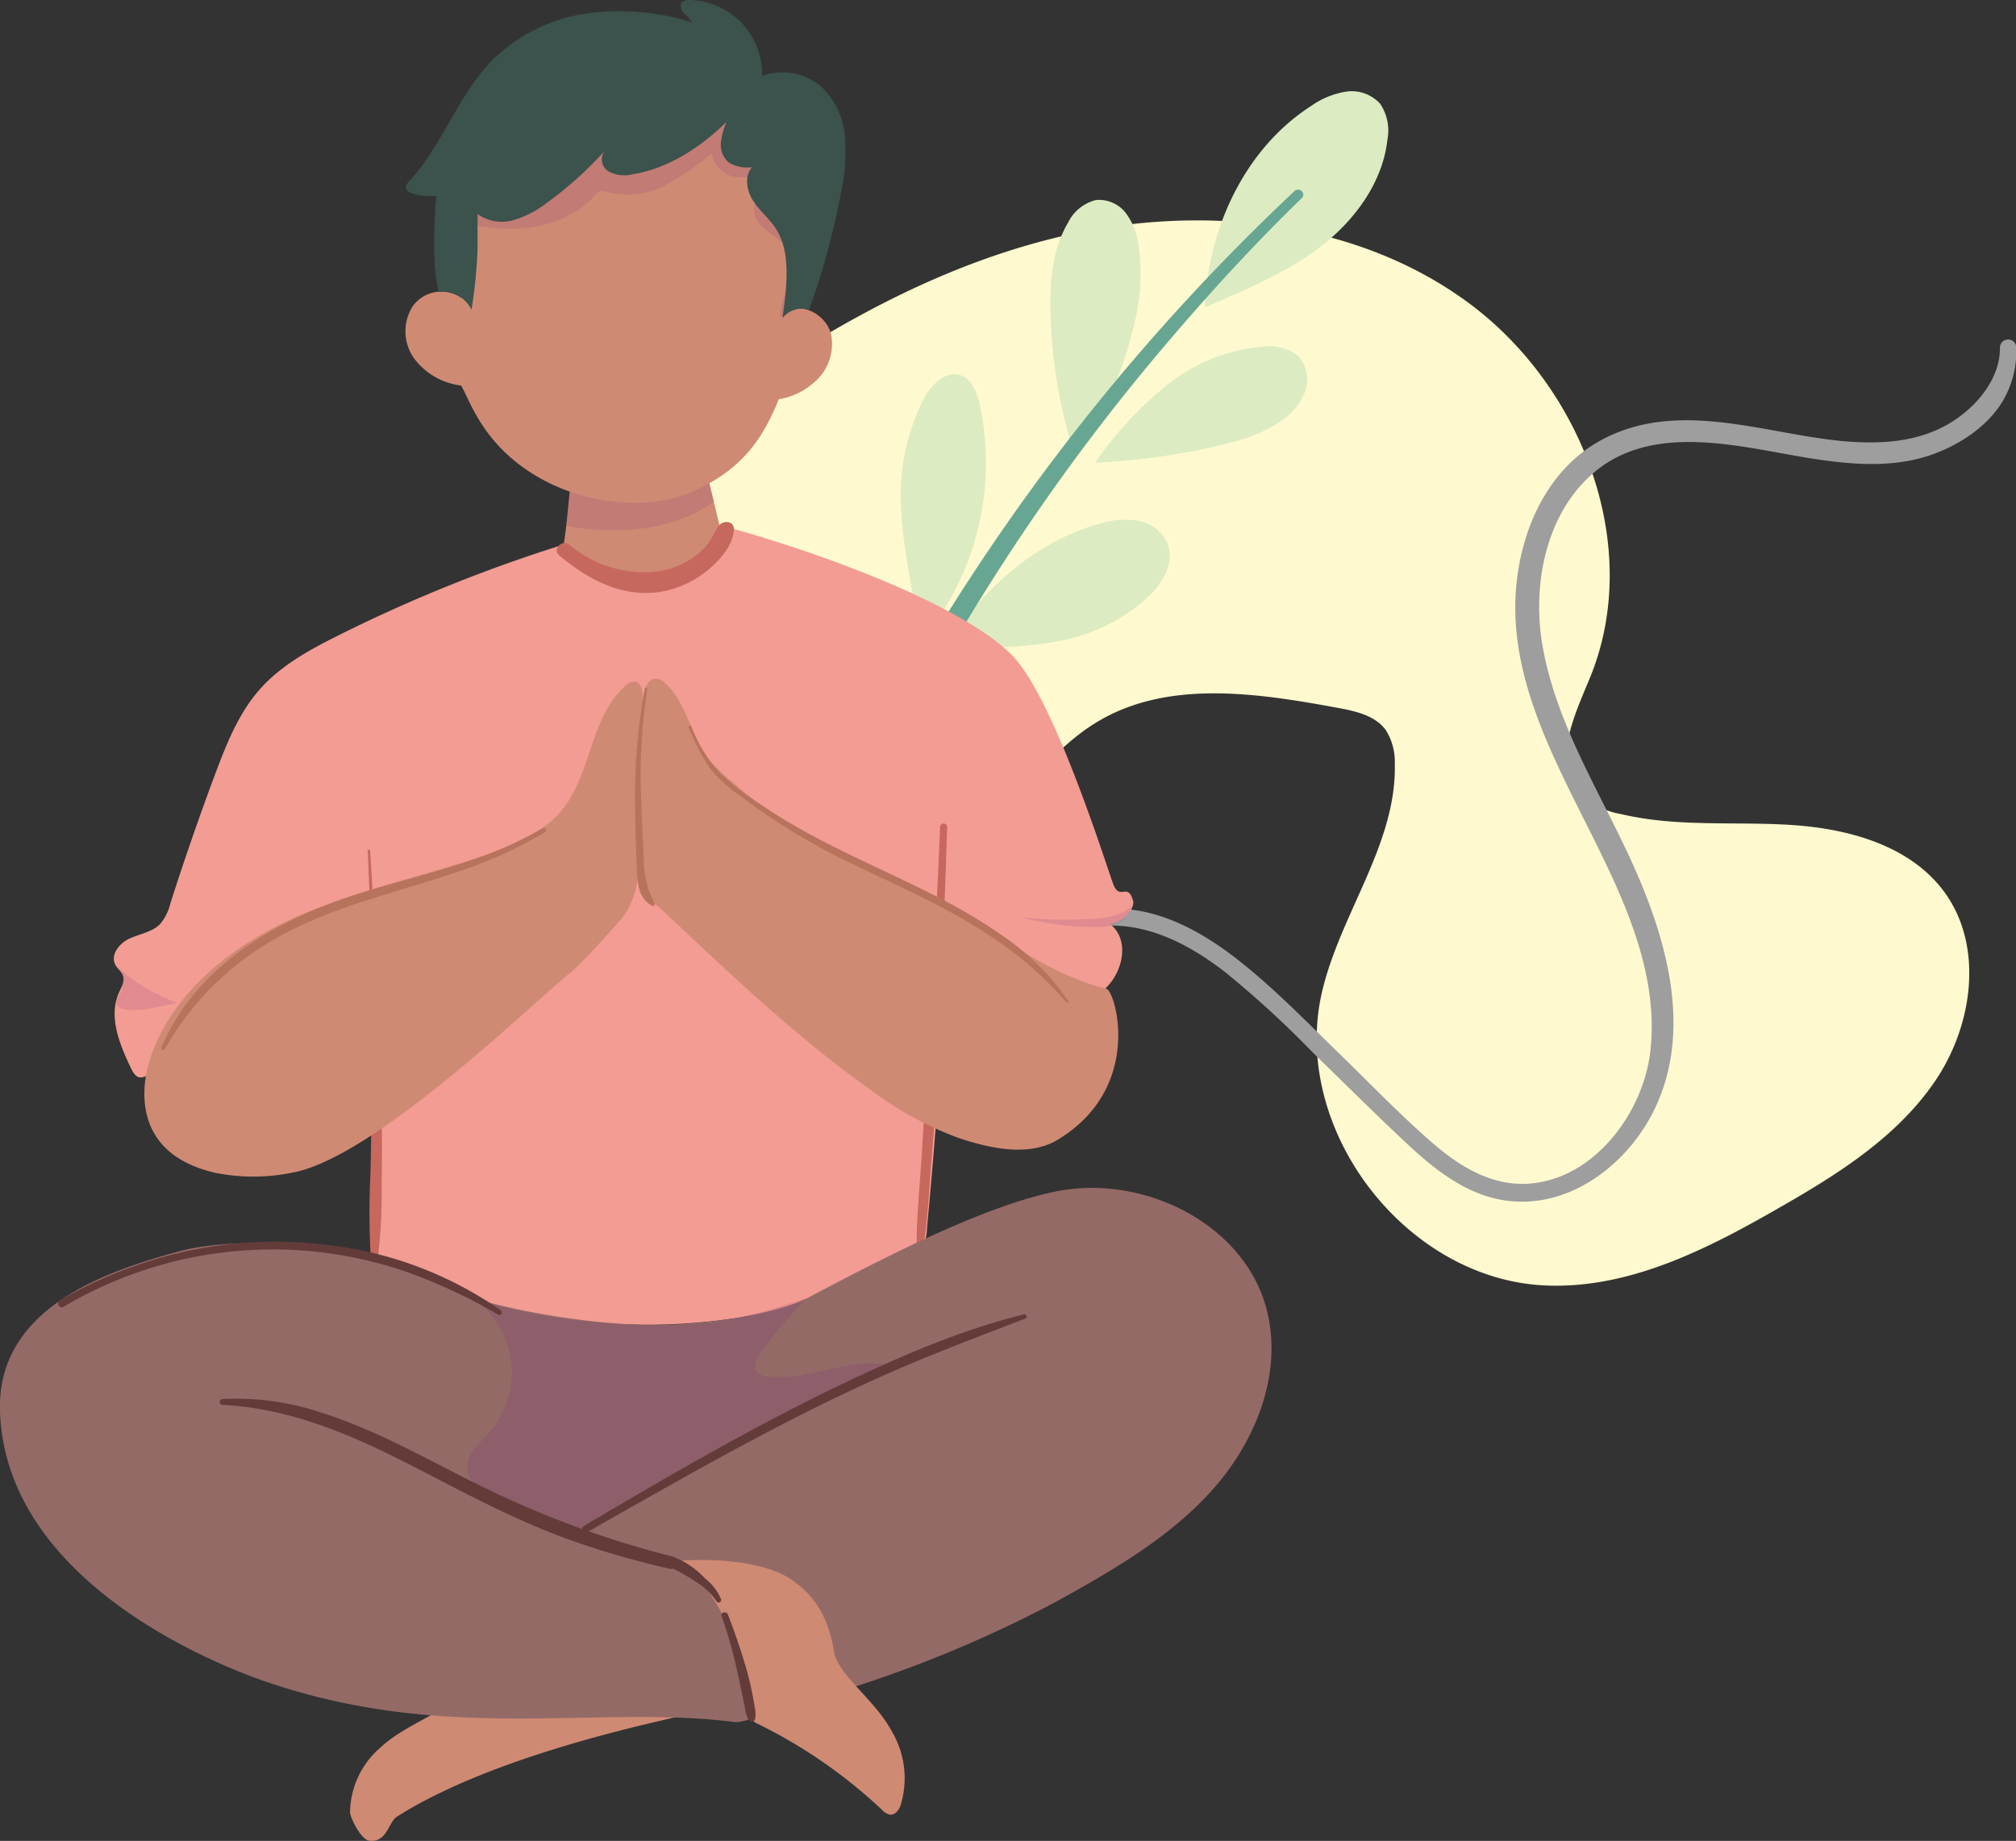 <?xml version="1.0" encoding="UTF-8"?> <svg xmlns="http://www.w3.org/2000/svg" viewBox="0 0 258.52 236.07"><rect x="0" y="0" width="258.52" height="236.07" fill="#333333" stroke="none"/> <defs> <style>.cls-1{isolation:isolate;}.cls-2{fill:#fff9cf;}.cls-3{fill:#9d9e9d;}.cls-4{fill:#dcebc2;}.cls-5{fill:#68a694;}.cls-6{fill:#cf8a74;}.cls-16,.cls-7{opacity:0.15;}.cls-15,.cls-16,.cls-7{mix-blend-mode:multiply;}.cls-15,.cls-16,.cls-8{fill:#79287a;}.cls-9{fill:#3c524c;}.cls-10{fill:#f29c94;}.cls-11{fill:#c7685f;}.cls-12{fill:#946a66;}.cls-13{fill:#b8735c;}.cls-14{fill:#633c39;}.cls-15{opacity:0.18;}</style> </defs> <g class="cls-1"> <g id="Layer_2" data-name="Layer 2"> <g id="OBJECTS"> <path class="cls-2" d="M87.37,55.42c14.62-10.91,30.52-20.72,48.25-25s37.63-2.51,52.4,8.2S210.8,69.9,203.93,86.81c-2,4.86-4.92,10.83-1.48,14.79a10,10,0,0,0,5.46,2.8c7.1,1.69,14.53.92,21.81,1.39s15.08,2.59,19.48,8.42c5.22,6.92,3.85,17.15-1,24.34s-12.46,12-20,16.3c-9.2,5.3-19.17,10.39-29.79,10-18-.62-32.86-19.87-28.93-37.43,2.28-10.15,9.67-19.15,9.38-29.55a7.58,7.58,0,0,0-1.15-4.24c-1.35-1.87-3.85-2.43-6.12-2.85-10.35-1.91-21.76-3.65-30.8,1.74-9.24,5.5-14.2,17.55-24.6,20.28s-20.9-5.94-24.89-16C86.41,84.48,88.7,69.51,87.37,55.42Z"></path> <path class="cls-3" d="M256.46,44.56c.05,4-3,7.59-6.23,9.58C246,56.77,241,57,236.13,56.55c-10.12-1-21-5.35-30.71-.16-7.38,3.94-10.81,12.49-11.09,20.5-.34,10,4.34,19.29,8.7,28,4.61,9.19,9.84,19.35,8.59,30-.93,7.91-7.34,16.51-15.85,16.91-4.67.22-8.73-2.32-12.13-5.28-4.11-3.57-7.91-7.54-11.81-11.33-3.74-3.63-7.4-7.4-11.41-10.75-3.58-3-7.53-5.72-12-7.08a19.28,19.28,0,0,0-12.91.56,25.53,25.53,0,0,0-10,7.75c-6.31,7.86-8.12,17.9-10.17,27.5-.54,2.52-1.11,5-1.79,7.52a.89.89,0,0,0,1.72.47c2.72-9.87,3.45-20.68,8.63-29.71,4.2-7.34,11.71-13.75,20.68-12.63,4.63.58,8.85,3,12.5,5.82a127.86,127.86,0,0,1,11.2,10.26c4,3.91,8,7.88,12.09,11.71,3.41,3.19,7.29,6.32,12,7.22,8.62,1.65,16.66-4.59,20.06-12.15,4.36-9.69,1.43-20.6-2.6-29.85-4.17-9.55-10.14-18.46-12-28.87-1.35-7.52.19-16.46,6-21.86,7.64-7.12,19-3.85,28-2.38,5.19.83,10.78,1.38,15.84-.4,3.85-1.35,7.82-4,9.65-7.82a12.75,12.75,0,0,0,1.24-5.89A1,1,0,0,0,256.46,44.56Z"></path> <path class="cls-4" d="M118,82.36a35.62,35.62,0,0,0,7.62-30.55c-.34-1.49-1-3.16-2.39-3.67-1.93-.69-3.79,1.17-4.78,3a27.5,27.5,0,0,0-2.85,14.78C115.9,71,117.13,75.93,118,82.36Z"></path> <path class="cls-4" d="M121,83c4.86-7.17,11.59-13.51,19.94-15.82a10.94,10.94,0,0,1,4.91-.42,5.1,5.1,0,0,1,3.83,2.84c1,2.33-.46,5-2.24,6.74a22.87,22.87,0,0,1-11.81,5.89C131.29,83.08,126.79,83.11,121,83Z"></path> <path class="cls-4" d="M137.9,58.67a64.79,64.79,0,0,1-3.19-18.57c-.1-4,.23-8.13,2.25-11.55a5.43,5.43,0,0,1,3.59-2.9,4.35,4.35,0,0,1,3.85,1.71A8.74,8.74,0,0,1,146,31.41a26.21,26.21,0,0,1-.57,10.2A50,50,0,0,1,137.9,58.67Z"></path> <path class="cls-4" d="M140.42,59.33a48.46,48.46,0,0,1,9.13-9.88,22.79,22.79,0,0,1,12.32-5,6,6,0,0,1,4.58,1.2,4.45,4.45,0,0,1,.91,4.56,8,8,0,0,1-3.05,3.74c-2.65,1.89-5.89,2.74-9.08,3.43A86.21,86.21,0,0,1,140.42,59.33Z"></path> <path class="cls-4" d="M154.5,39.42c.39-10.12,5.13-20.38,13.66-25.85a10.56,10.56,0,0,1,4.46-1.82A4.91,4.91,0,0,1,177,13.33a6.15,6.15,0,0,1,.92,4.55c-.6,5.45-4.09,10.24-8.41,13.62S160.07,37,154.5,39.42Z"></path> <path class="cls-5" d="M166,24.5a273.7,273.7,0,0,0-30.81,34.28,276.55,276.55,0,0,0-24.5,38.76c-2,3.82-3.87,7.71-5.61,11.66a65.59,65.59,0,0,0-4.53,12.18,1,1,0,0,0,1.85.78,102.34,102.34,0,0,0,4.9-10.31c1.57-3.49,3.18-7,4.87-10.39,3.35-6.82,6.91-13.54,10.78-20.09a269.14,269.14,0,0,1,26.45-37.09c5.56-6.55,11.35-12.88,17.52-18.86C167.54,24.84,166.63,23.92,166,24.5Z"></path> <path class="cls-6" d="M73.47,59.74C73,62.56,72.78,67,72.28,69.8a3.12,3.12,0,0,0,0,1.29c.24,1,1.3,1.44,2.23,1.79,9.66,3.64,13.31,1.42,17.41-2.68a2.23,2.23,0,0,0,.61-.85,2.28,2.28,0,0,0-.08-1.21q-1.05-4.4-2.12-8.77l-11.43.54A21.52,21.52,0,0,1,73.47,59.74Z"></path> <g class="cls-7"> <path class="cls-8" d="M78.86,59.91a21.52,21.52,0,0,1-5.39-.17c-.29,1.6-.63,5.65-.82,7.69,11.34,2.14,18-2.24,18.89-3.2-.47-1.94-.78-2.93-1.25-4.86Z"></path> </g> <path class="cls-6" d="M68.21,13.68a11.22,11.22,0,0,0-5.73,5.57c-3,5.71-3.22,12.46-3.33,18.94a4.51,4.51,0,0,0-6.24,1.1A6,6,0,0,0,53.13,46a8.87,8.87,0,0,0,6,3.44c1.25,2.13,2.88,7.83,10.21,11.93,5.73,3.2,13.46,4.16,19.08,1.82,6.84-2.84,9.48-7.15,11.45-12a8.68,8.68,0,0,0,4.34-2,6.44,6.44,0,0,0,2.35-6.4c-.64-2.32-3.45-4-5.61-2.91.16-3.29,1.11-8.4,1-11.69-.09-3.45-.36-7-2.11-10C98,15,94.7,12.93,91.35,11.46A27.63,27.63,0,0,0,79,8.91C74.75,9.15,70.49,10.8,68.21,13.68Z"></path> <g class="cls-7"> <path class="cls-8" d="M101.69,32.9a.05.05,0,0,0,0,0c-.13,1.23-.29,2.48-.43,3.67A4.92,4.92,0,0,0,101.69,32.9Z"></path> <path class="cls-8" d="M102.11,39.54a3.23,3.23,0,0,0-1.17.31c0-1,.16-2.12.3-3.32a10.05,10.05,0,0,0-1.2,4.18A21.11,21.11,0,0,1,102.11,39.54Z"></path> <path class="cls-8" d="M76.13,25.2a2,2,0,0,1,.87-.68,2.08,2.08,0,0,1,1,.14,10.32,10.32,0,0,0,7.18-.85,31,31,0,0,0,6.09-4.17,3.61,3.61,0,0,0,3.23,3.07c.73.05,1.55-.1,2.11.35a1.93,1.93,0,0,1,.47,1.9,9.94,9.94,0,0,0-.38,2c.08,2.64,4,3.44,4.93,5.9a35.45,35.45,0,0,0,.29-4.7c-.09-3.45-.36-7-2.11-10C98,15,94.7,12.93,91.35,11.46A27.63,27.63,0,0,0,79,8.91c-4.24.24-8.5,1.89-10.78,4.77a11.22,11.22,0,0,0-5.73,5.57,27.36,27.36,0,0,0-2.8,9.43,26.87,26.87,0,0,0,6.25.65C69.7,29.24,73.59,28,76.13,25.2Z"></path> </g> <path class="cls-9" d="M97.74,9.72a9.68,9.68,0,0,0-2.63-6.78A9.68,9.68,0,0,0,88.46,0a1.25,1.25,0,0,0-1,.29c-.34.39-.12,1,.23,1.4a4.06,4.06,0,0,1,1,1.17A30.69,30.69,0,0,0,75.26,1.72a21.79,21.79,0,0,0-12,5.86c-4.49,4.48-6.48,11-10.77,15.64-.24.26-.5.57-.44.91s.48.58.85.69a7.9,7.9,0,0,0,3.06.3c-.4,4.09-.47,10,.34,12.32a4.07,4.07,0,0,1,4.16,2.29,62.11,62.11,0,0,0,.78-7.93c0-1.45,0-2.9,0-4.35a5.37,5.37,0,0,0,4.63.77A12.92,12.92,0,0,0,70.14,26a47.66,47.66,0,0,0,7.4-6.65A1.81,1.81,0,0,0,78.06,22a4.34,4.34,0,0,0,3,.36c4.63-.74,8.74-3.45,12.1-6.72a9.09,9.09,0,0,0-.72,2.69,3,3,0,0,0,1,2.5,4.47,4.47,0,0,0,3,.6c-1,1.14-.71,3,.12,4.29s2.07,2.28,2.91,3.57c2,3,1.42,7.55.87,11.51a3.17,3.17,0,0,1,3.41-1.08,94.18,94.18,0,0,0,4.09-15,24.31,24.31,0,0,0,.5-7.26A9.88,9.88,0,0,0,105.2,11,7.79,7.79,0,0,0,97.74,9.72Z"></path> <path class="cls-10" d="M72.09,69.89A195,195,0,0,0,43.41,81.47c-3.67,1.83-7.36,3.84-10.09,6.92s-4.27,7-5.71,10.82q-3.08,8.25-5.76,16.63a6.34,6.34,0,0,1-1.34,2.68c-1,1-2.56,1.23-3.87,1.82s-2.52,2.08-1.86,3.36c.27.52.81.89,1,1.45.23.73-.23,1.47-.54,2.17-1.36,3.09.11,6.63,1.56,9.67.25.52.59,1.11,1.16,1.18a1.8,1.8,0,0,0,1.18-.47,71.24,71.24,0,0,1,23.22-11,5.86,5.86,0,0,0,3-1.46,5.69,5.69,0,0,0,1-2.44c2-7.76,1.74,15.65,1.31,35.22a5,5,0,0,0,.6,3,4.85,4.85,0,0,0,1.88,1.36,75.93,75.93,0,0,0,65.07.34,6.64,6.64,0,0,0,2.76-2,6.87,6.87,0,0,0,.9-3.32q1.92-20.21,2.69-40.5c1.2,2.72,2.4,5.45,3.59,8.17a4.57,4.57,0,0,0,4.63,3.26c3.63.56,7.59,1.07,10.8-.72s4.66-6.93,1.72-9.14c1.54,0,3.23-1.93,3-2.93-.71-2.54-1.74.14-2.6-2.28-1.29-3.67-7.75-24.1-13-29.3-6.24-6.25-23.73-12.91-37.09-16.54-.29,4-4.7,6-8.66,6.48C77.85,74.61,75.68,72.51,72.09,69.89Z"></path> <path class="cls-11" d="M48.91,141.59q-.21-10.41-.78-20.82c-.22-3.89-.41-7.78-.67-11.66,0-.2-.32-.2-.31,0,.68,13.76.65,27.54.36,41.31a103.23,103.23,0,0,0,.08,11.67c0,.39.67.56.74.11a66.92,66.92,0,0,0,.61-10.2C49,148.53,49,145.06,48.91,141.59Z"></path> <path class="cls-11" d="M120.55,106c-.53,14-1.52,28-2.35,42.05-.24,3.95-.67,7.94-.66,11.9,0,.47.76.61.84.12.56-3.45.73-7,1-10.46s.58-7,.79-10.5c.41-7.06.64-14.12.88-21.18.14-4,.29-8,.41-11.93A.46.46,0,0,0,120.55,106Z"></path> <path class="cls-6" d="M87.09,220.05c-.14.28-22.91,4.47-36.19,12.91-1.09.7-1.29,3.39-3.56,3.08-1.08-.14-2.43-3-2.45-3.6a11.13,11.13,0,0,1,3.88-8.33c3.37-3.17,8.8-4.57,10.18-7.22,2.26-4.33,5.13-6,7.94-6.77C68.86,209.59,90.32,213.52,87.09,220.05Z"></path> <path class="cls-6" d="M19.25,135.77c2.76-8.36,10.29-14.35,18.31-18s16.76-5.37,25.08-8.26c3.48-1.21,7-2.74,9.39-5.59,3.84-4.68,3.64-12,8.2-16a1.6,1.6,0,0,1,1.2-.51c.8.12,1,1.18,1,2q-.15,9.12-.29,18.23c-.05,3.64-.23,7.6-2.61,10.36-1,1.18-5.08,5.69-6.3,6.66-4.58,3.61-25.17,23.85-35.78,25.72a24.91,24.91,0,0,1-9.92,0C16.44,147.78,18.31,138.6,19.25,135.77Z"></path> <path class="cls-6" d="M82.07,114.57q-.07-12.34.37-24.68c0-1.27.55-3,1.82-2.85a2.07,2.07,0,0,1,1.14.65c2.65,2.53,3.17,6.58,5.36,9.52A22.8,22.8,0,0,0,94,100.34c11.23,10.08,26.39,13.54,33.51,19.17,3.46,2.74,9.55,6.15,14.39,7.3,1.12.27,4.82,12.62-6.24,19.33-3.68,2.23-8.58,1.16-12.67-.19a43.88,43.88,0,0,1-11.3-6.16c-9-6.37-17.06-13.95-25.09-21.51C84.79,116.59,83,114.87,82.07,114.57Z"></path> <path class="cls-12" d="M58.22,165.49c-11.56-6.68-28.19-7-35.35-5C13.76,163-.5,167.65,0,181.09c.86,22.6,29.76,33.08,34.16,34.58,23.23,7.94,42.32,2.89,60.06,5.16,1.31.16,5.26-1.68,6.64-2a158.82,158.82,0,0,0,34.64-13.47c7.3-4.05,14.7-8.3,20.2-14.57s8.87-15,6.67-23.09c-2.94-10.76-15.55-17-26.52-15-9.54,1.78-23.15,8.93-32.33,13.76-3.66,1.92-12.54,3.45-19.42,3.45C73,169.88,60.61,166.87,58.22,165.49Z"></path> <path class="cls-6" d="M87.09,200.13c5.89,4.66,8,12,9,19.39a2.23,2.23,0,0,0,.27.92,2.16,2.16,0,0,0,.92.67,64.88,64.88,0,0,1,15.85,11,1.79,1.79,0,0,0,1.06.6c.65,0,1.1-.63,1.31-1.24a11.83,11.83,0,0,0-1.11-9.4c-2.22-4.19-7-7.29-7.45-10.33-.81-5-3-7.52-5.45-9.17C99.81,201.38,95.51,199.65,87.09,200.13Z"></path> <path class="cls-11" d="M92.21,67.4c-.55.71-.86,1.58-1.41,2.3a9,9,0,0,1-1.75,1.68,10.46,10.46,0,0,1-4.73,1.89,14.78,14.78,0,0,1-11.27-3.39c-.92-.8-2.28.56-1.34,1.34,3.7,3.11,8.2,5.52,13.19,4.64a12.87,12.87,0,0,0,5.72-2.63C92.17,72,94,70,94.11,67.91,94.16,66.79,92.77,66.67,92.21,67.4Z"></path> <path class="cls-13" d="M83.9,115.76A11.75,11.75,0,0,1,82.56,110c-.12-2.38-.24-4.77-.32-7.16A71.68,71.68,0,0,1,83,88.37c0-.2-.26-.28-.3-.09a75.09,75.09,0,0,0-1.25,15.19c0,2.54.11,5.08.2,7.62.06,1.79.12,4,1.87,5A.25.25,0,0,0,83.9,115.76Z"></path> <path class="cls-13" d="M137,128.39a31.76,31.76,0,0,0-7.54-7.76,67.89,67.89,0,0,0-9.47-5.72c-7.45-3.81-15.33-6.89-22.27-11.64a34.41,34.41,0,0,1-5.61-4.36,19.65,19.65,0,0,1-3.48-5.8c-.08-.18-.4,0-.32.14a27,27,0,0,0,2.65,5.16,17.12,17.12,0,0,0,4,3.67A84,84,0,0,0,105.74,109c7.14,3.71,14.71,6.63,21.41,11.14a45.85,45.85,0,0,1,9.6,8.41C136.86,128.69,137.08,128.52,137,128.39Z"></path> <path class="cls-13" d="M69.57,106.19c-7,4.21-14.94,5.77-22.62,8.12-7.12,2.18-13.94,5.22-19.43,10.37a28.24,28.24,0,0,0-6.83,9.66c-.1.25.31.41.44.18a37.67,37.67,0,0,1,15.31-14.77c6.8-3.64,14.39-5.28,21.64-7.76a56.44,56.44,0,0,0,11.8-5.26C70.22,106.52,69.91,106,69.57,106.19Z"></path> <path class="cls-14" d="M96.78,218.93c-.09-.58-.19-1.15-.3-1.72-.24-1.17-.51-2.33-.85-3.49-.67-2.26-1.44-4.49-2.29-6.69-.18-.49-1-.29-.8.22a59.65,59.65,0,0,1,1.91,6.67c.25,1.13.5,2.26.73,3.39.12.57.23,1.14.35,1.7a4.29,4.29,0,0,0,.45,1.54.47.47,0,0,0,.85-.11A3.5,3.5,0,0,0,96.78,218.93Z"></path> <path class="cls-15" d="M59.78,165.93a11.62,11.62,0,0,1,3,17.72,23.51,23.51,0,0,0-2.22,2.57,3.32,3.32,0,0,0-.38,3.21,4.61,4.61,0,0,0,2.08,1.73l11,5.91a1.81,1.81,0,0,0,.92.29,1.78,1.78,0,0,0,1-.48c10.68-8.28,23.13-13.93,35.48-19.43a7.61,7.61,0,0,0,3.4-2.33c-5.08-1.18-10.27,1.91-15.46,1.42a2,2,0,0,1-1.71-.87c-.3-.65.12-1.39.53-2a56.64,56.64,0,0,1,6-7.2c-4.68,1.59-10.23,3.17-15.16,3.39a89.34,89.34,0,0,1-19.74-1.35C66.39,168.08,62,167.15,59.78,165.93Z"></path> <path class="cls-14" d="M92.46,205.06a6.7,6.7,0,0,0-2.06-2.66,11.17,11.17,0,0,0-2.83-2.2,9.16,9.16,0,0,0-1-.46.81.81,0,0,0-.31-.14,124.2,124.2,0,0,1-22.91-8.23c-7.23-3.43-14.15-7.65-21.8-10.11a34.7,34.7,0,0,0-13-1.86.38.38,0,0,0,0,.76c8.06.4,15.56,3.41,22.69,7s14,7.47,21.51,10.19a110.11,110.11,0,0,0,13.09,3.81.76.76,0,0,0,.5,0c.72.37,1.43.76,2.12,1.18.13.07.26.16.39.24l.86.58a8.3,8.3,0,0,1,2.21,2.25A.33.33,0,0,0,92.46,205.06Z"></path> <path class="cls-14" d="M131.35,168.54c-7.87,1.92-15.4,5.17-22.71,8.63S94,184.62,86.82,188.71c-4,2.29-8,4.64-12,7a.45.45,0,0,0,.45.77c14.15-8,28.34-16.24,43.44-22.4,4.23-1.73,8.51-3.35,12.79-5A.29.29,0,0,0,131.35,168.54Z"></path> <path class="cls-14" d="M64.18,168a48.32,48.32,0,0,0-21.61-8.28,53.6,53.6,0,0,0-22.83,1.82,56.28,56.28,0,0,0-12.11,5.24.48.48,0,0,0,.48.82,52.62,52.62,0,0,1,44.11-4.47,70.28,70.28,0,0,1,11.63,5.43C64.22,168.82,64.51,168.28,64.18,168Z"></path> <path class="cls-16" d="M145.06,116.28c-1.65,1.42-4,1.54-6.21,1.59a48.06,48.06,0,0,1-8-.25,38.38,38.38,0,0,0,9.24,1.25,7.8,7.8,0,0,0,2.93-.36A3.28,3.28,0,0,0,145.06,116.28Z"></path> <path class="cls-16" d="M15,123.76c2,2.34,4.87,3.64,7.68,4.86l-2.62.52a12,12,0,0,1-3.85.35c-.58-.08-1.26-.37-1.3-.94a2,2,0,0,1,.46-1.05A3.46,3.46,0,0,0,15,123.76Z"></path> </g> </g> </g> </svg> 